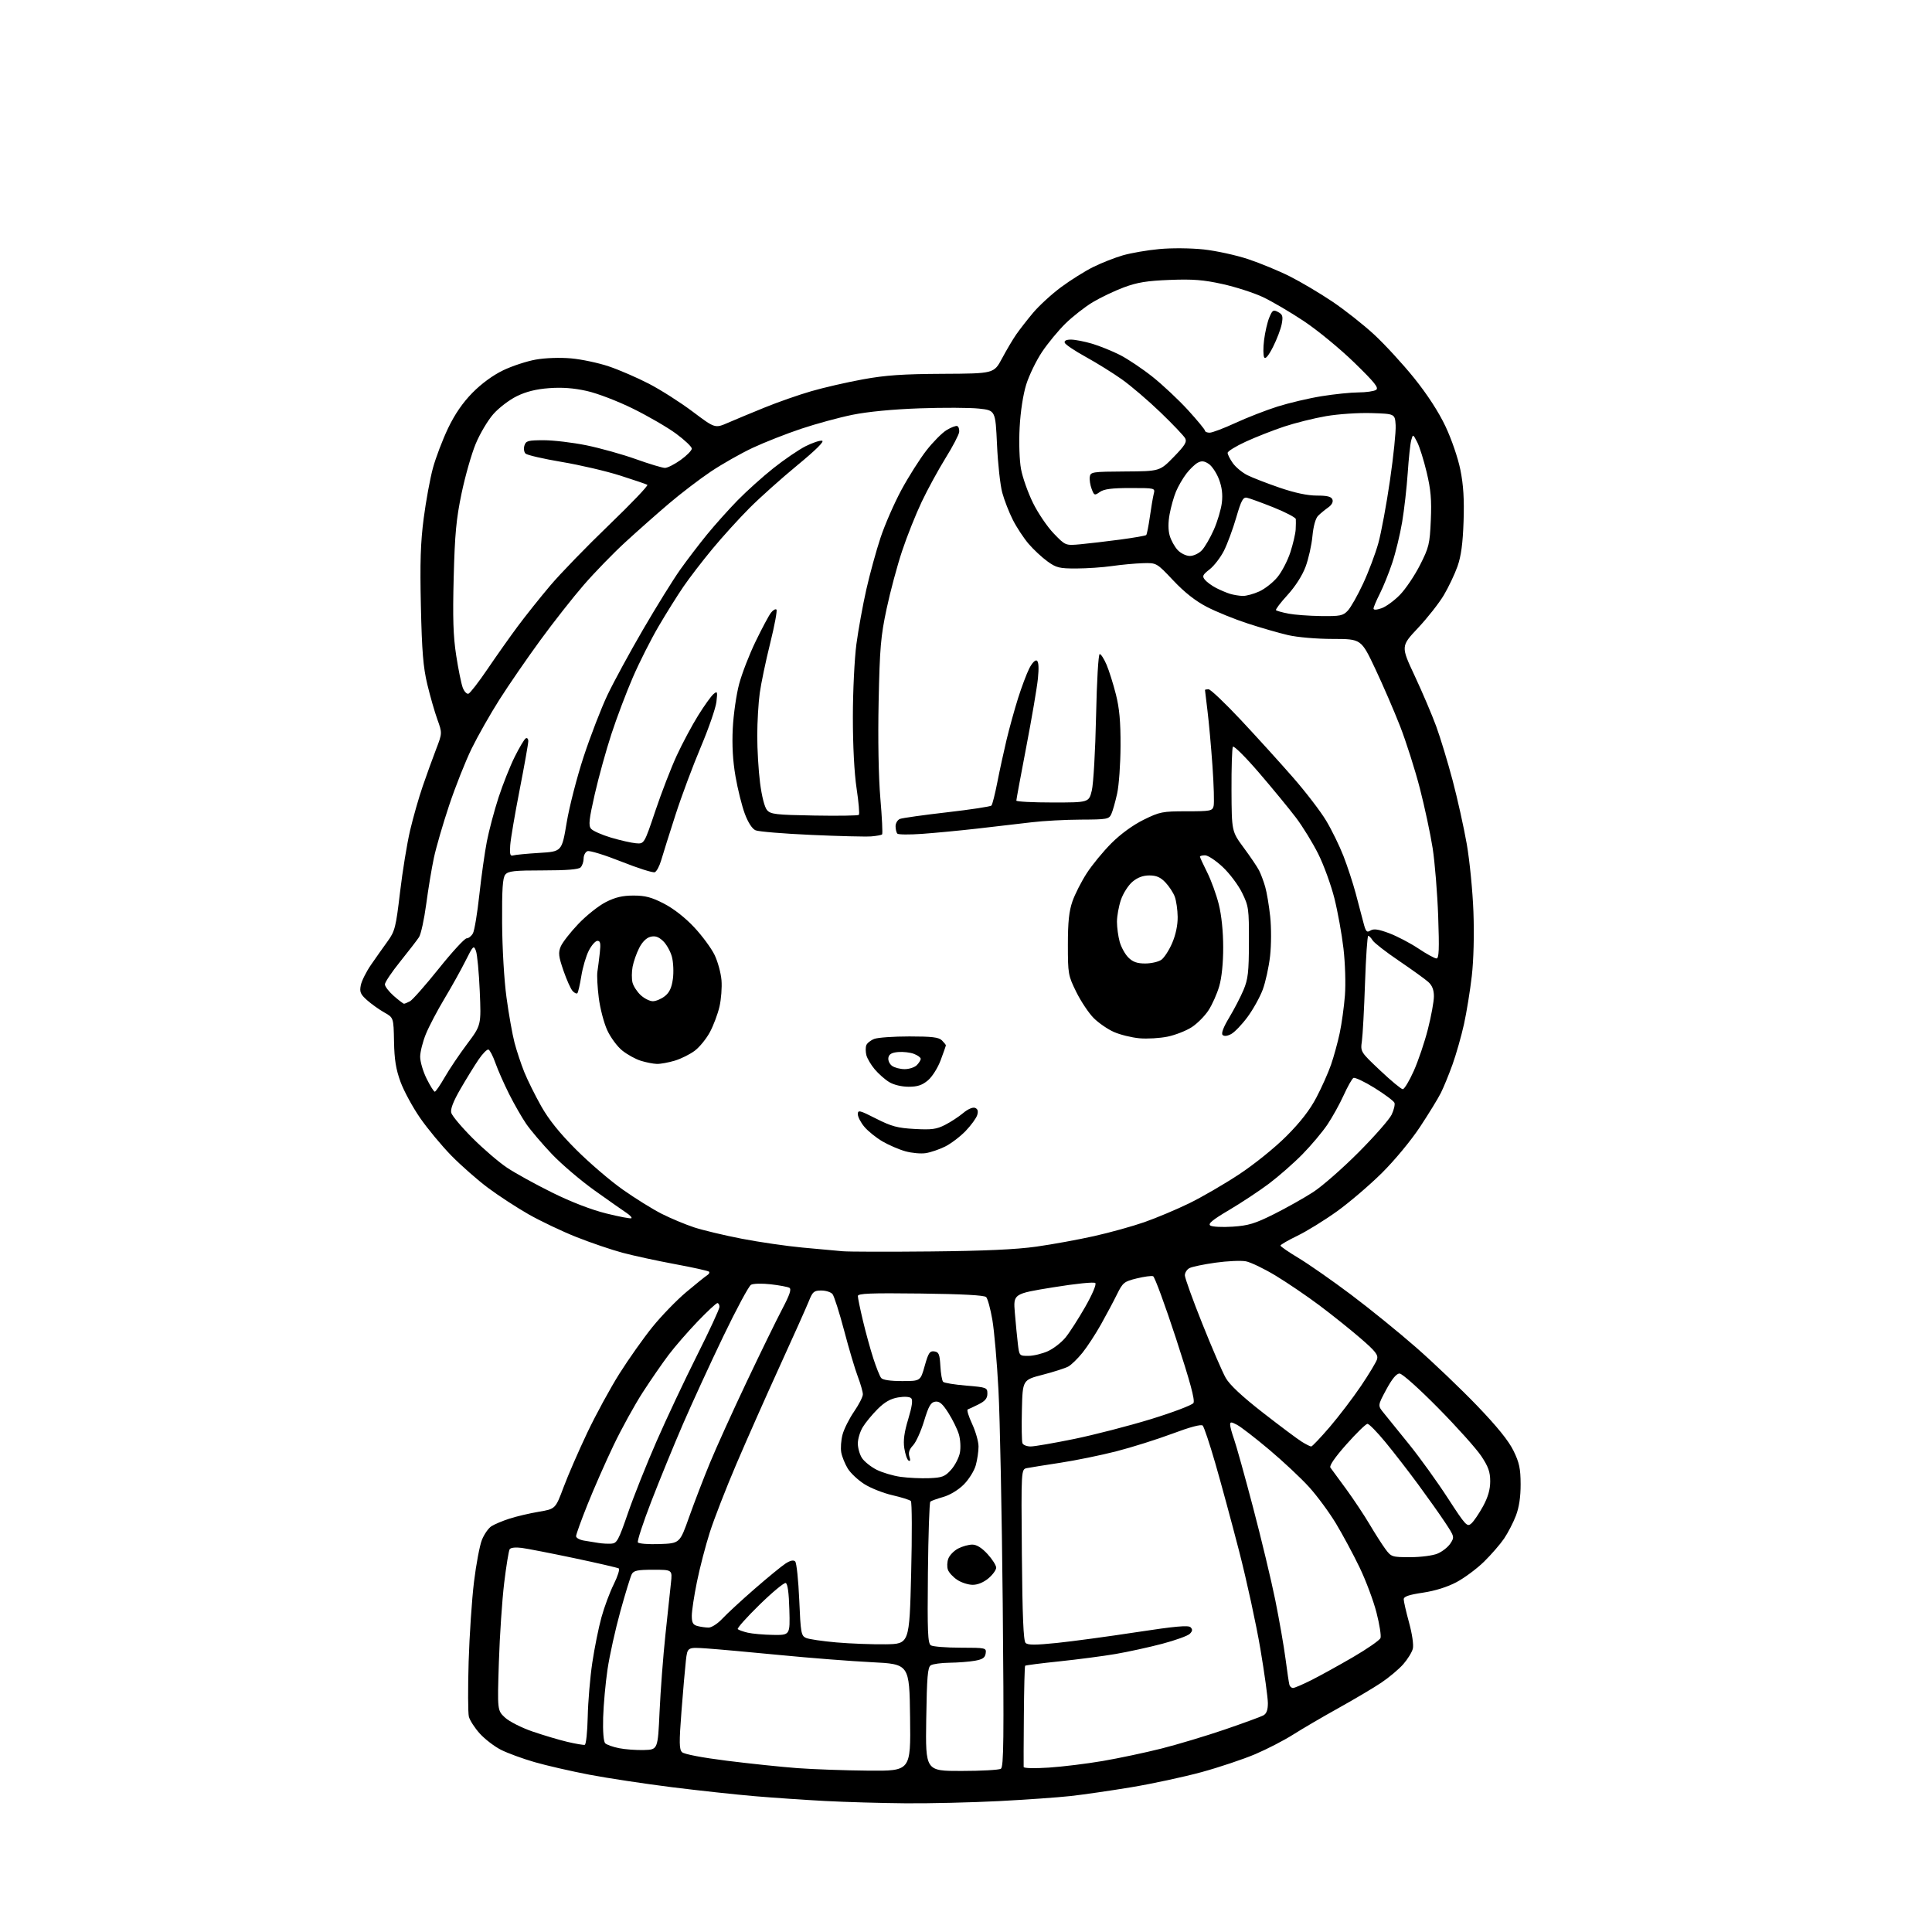 <?xml version="1.0" encoding="UTF-8" standalone="no"?>
<svg 
  version="1.1" 
  xmlns="http://www.w3.org/2000/svg" 
  xmlns:xlink="http://www.w3.org/1999/xlink" 
  xmlns:svg="http://www.w3.org/2000/svg"
  xmlns:rdf="http://www.w3.org/1999/02/22-rdf-syntax-ns#"
  xmlns:cc="http://creativecommons.org/ns#"
  xmlns:dc="http://purl.org/dc/elements/1.1/"
  viewBox="0 0 768 768"
  width="768"
  height="768"
>
<style>svg {background-color: white; }</style>"
<path stroke="none" fill="black" fill-rule="evenodd" d="M360.00,716.84C350.38,716.76 335.98,716.35 328.00,715.92C320.02,715.50 307.43,714.64 300.00,714.01C292.57,713.38 277.73,711.77 267.00,710.43C256.27,709.08 241.55,706.85 234.28,705.47C227.01,704.08 217.20,701.83 212.47,700.46C207.75,699.10 201.74,696.89 199.13,695.57C196.51,694.24 192.73,691.33 190.71,689.10C188.70,686.87 186.75,683.85 186.38,682.39C186.02,680.93 185.98,671.13 186.29,660.61C186.61,650.10 187.57,635.79 188.42,628.81C189.27,621.83 190.69,614.32 191.57,612.12C192.45,609.92 194.14,607.49 195.33,606.71C196.53,605.94 199.75,604.58 202.50,603.69C205.25,602.80 210.49,601.57 214.15,600.95C220.80,599.83 220.80,599.83 224.04,591.16C225.82,586.40 230.06,576.65 233.46,569.50C236.86,562.35 242.62,551.77 246.26,546.00C249.91,540.23 255.80,531.90 259.35,527.50C262.91,523.10 268.95,516.86 272.79,513.63C276.62,510.41 280.37,507.39 281.10,506.94C281.84,506.48 282.17,505.84 281.84,505.51C281.51,505.18 275.45,503.83 268.37,502.52C261.29,501.21 251.90,499.17 247.50,498.00C243.10,496.82 234.84,494.01 229.14,491.75C223.45,489.49 214.90,485.42 210.14,482.72C205.39,480.01 198.12,475.27 194.00,472.19C189.88,469.12 183.32,463.35 179.43,459.39C175.55,455.42 169.95,448.67 166.99,444.39C164.03,440.11 160.53,433.66 159.21,430.05C157.39,425.08 156.76,421.21 156.63,414.02C156.45,404.54 156.45,404.54 152.76,402.47C150.74,401.33 147.66,399.14 145.93,397.60C143.26,395.22 142.89,394.32 143.42,391.65C143.77,389.92 145.60,386.25 147.50,383.50C149.40,380.75 152.36,376.55 154.09,374.17C156.99,370.16 157.36,368.68 159.02,354.67C160.00,346.33 161.81,335.25 163.03,330.06C164.26,324.86 166.50,316.99 168.03,312.56C169.55,308.13 171.93,301.56 173.31,297.96C175.82,291.43 175.82,291.43 173.85,285.96C172.77,282.96 170.97,276.68 169.85,272.00C168.23,265.24 167.71,258.89 167.31,241.00C166.92,223.61 167.17,215.66 168.43,206.00C169.33,199.12 170.98,190.12 172.11,186.00C173.24,181.88 175.94,174.78 178.11,170.24C180.80,164.63 183.90,160.12 187.78,156.16C191.36,152.52 195.93,149.17 200.00,147.21C203.57,145.49 209.43,143.57 213.00,142.94C216.80,142.27 222.61,142.07 227.00,142.46C231.12,142.82 237.86,144.25 241.97,145.63C246.08,147.01 253.28,150.12 257.97,152.55C262.66,154.98 270.49,159.97 275.36,163.64C284.22,170.30 284.22,170.30 289.36,168.07C292.19,166.84 298.77,164.10 304.00,161.98C309.23,159.85 317.55,156.94 322.50,155.51C327.45,154.07 336.68,151.95 343.00,150.80C352.05,149.15 358.82,148.68 374.80,148.60C395.10,148.50 395.10,148.50 398.32,142.48C400.09,139.17 402.62,134.89 403.94,132.98C405.27,131.07 408.29,127.18 410.66,124.35C413.04,121.52 418.05,116.92 421.81,114.14C425.57,111.35 431.31,107.75 434.57,106.14C437.83,104.52 443.12,102.44 446.32,101.51C449.52,100.58 456.05,99.45 460.82,99.01C465.82,98.54 473.31,98.61 478.50,99.16C483.45,99.70 491.42,101.44 496.20,103.03C500.99,104.63 508.44,107.71 512.76,109.88C517.07,112.05 524.63,116.53 529.55,119.83C534.47,123.13 541.98,129.05 546.24,132.99C550.49,136.92 557.66,144.72 562.17,150.32C567.41,156.84 571.88,163.73 574.61,169.50C577.03,174.63 579.58,182.07 580.53,186.80C581.74,192.82 582.09,198.47 581.79,207.30C581.49,216.06 580.81,221.09 579.38,225.13C578.29,228.22 575.84,233.37 573.95,236.57C572.05,239.76 567.43,245.64 563.68,249.63C556.85,256.89 556.85,256.89 562.38,268.69C565.42,275.19 569.25,284.18 570.90,288.68C572.55,293.19 575.49,302.86 577.43,310.18C579.37,317.51 581.90,328.90 583.06,335.50C584.21,342.10 585.41,354.25 585.71,362.50C586.05,371.56 585.79,381.66 585.06,388.00C584.40,393.77 583.00,402.38 581.96,407.11C580.91,411.85 578.86,419.05 577.41,423.11C575.95,427.18 573.85,432.30 572.74,434.50C571.64,436.70 567.91,442.77 564.46,448.00C560.88,453.41 554.35,461.30 549.28,466.32C544.38,471.17 536.36,478.02 531.44,481.55C526.52,485.08 519.46,489.44 515.75,491.23C512.04,493.03 509.00,494.79 509.00,495.14C509.00,495.48 512.26,497.73 516.25,500.12C520.24,502.52 529.58,509.04 537.00,514.61C544.42,520.18 556.12,529.67 563.00,535.70C569.88,541.73 580.74,552.11 587.15,558.77C595.08,567.02 599.70,572.73 601.62,576.66C603.95,581.42 604.45,583.77 604.47,589.97C604.49,595.01 603.87,599.15 602.60,602.50C601.55,605.25 599.43,609.35 597.89,611.62C596.34,613.89 592.76,618.02 589.92,620.80C587.08,623.58 582.17,627.23 579.02,628.91C575.35,630.86 570.51,632.38 565.64,633.11C560.00,633.95 558.00,634.64 558.00,635.75C558.00,636.58 558.96,640.76 560.13,645.04C561.37,649.57 561.99,653.89 561.62,655.39C561.26,656.81 559.55,659.58 557.81,661.56C556.07,663.54 552.14,666.84 549.07,668.90C546.01,670.95 538.33,675.51 532.00,679.02C525.67,682.54 517.58,687.28 514.00,689.55C510.43,691.82 503.66,695.31 498.97,697.31C494.27,699.30 484.70,702.51 477.70,704.43C470.70,706.34 458.12,709.05 449.74,710.45C441.36,711.84 430.45,713.42 425.50,713.96C420.55,714.51 407.73,715.41 397.00,715.97C386.27,716.52 369.62,716.92 360.00,716.84zM345.27,703.86C362.04,704.00 362.04,704.00 361.77,682.75C361.50,661.50 361.50,661.50 346.50,660.75C338.25,660.34 321.82,659.06 310.00,657.90C298.18,656.75 285.07,655.57 280.88,655.28C273.26,654.76 273.26,654.76 272.65,660.13C272.31,663.08 271.52,672.18 270.89,680.34C269.94,692.72 269.98,695.40 271.12,696.52C271.95,697.33 279.10,698.69 289.00,699.93C298.07,701.07 310.68,702.39 317.00,702.86C323.32,703.33 336.05,703.78 345.27,703.86zM382.19,703.98C390.06,703.98 397.11,703.58 397.86,703.11C398.99,702.39 399.11,691.46 398.60,637.37C398.25,601.69 397.49,563.50 396.90,552.50C396.32,541.50 395.22,528.95 394.47,524.61C393.72,520.26 392.61,516.21 392.01,515.61C391.28,514.87 382.47,514.40 365.95,514.20C346.00,513.96 341.00,514.16 341.01,515.20C341.01,515.92 341.92,520.33 343.03,525.00C344.14,529.67 346.00,536.42 347.16,540.00C348.32,543.58 349.71,547.06 350.26,547.75C350.89,548.55 353.90,549.00 358.57,549.00C365.90,549.00 365.90,549.00 367.59,542.95C369.04,537.79 369.60,536.94 371.40,537.20C373.20,537.46 373.54,538.29 373.81,543.00C373.98,546.02 374.47,548.86 374.91,549.30C375.35,549.75 379.49,550.42 384.10,550.80C392.21,551.48 392.50,551.59 392.50,554.00C392.50,555.86 391.60,556.95 389.00,558.25C387.07,559.21 385.14,560.12 384.69,560.27C384.24,560.42 385.03,563.01 386.43,566.02C387.83,569.03 388.98,573.08 388.98,575.00C388.99,576.92 388.49,580.29 387.88,582.48C387.28,584.67 385.13,588.10 383.12,590.12C380.96,592.28 377.61,594.31 374.98,595.06C372.51,595.76 370.19,596.60 369.82,596.92C369.45,597.24 369.02,610.02 368.86,625.31C368.62,648.82 368.81,653.27 370.04,654.05C370.84,654.55 376.14,654.98 381.82,654.98C391.93,655.00 392.13,655.05 391.82,657.24C391.57,658.98 390.61,659.63 387.50,660.18C385.30,660.57 380.80,660.92 377.50,660.96C374.20,661.00 370.82,661.46 370.00,661.98C368.76,662.76 368.45,666.53 368.19,683.46C367.89,704.00 367.89,704.00 382.19,703.98zM416.89,702.65C422.32,702.30 431.99,701.11 438.36,700.02C444.73,698.93 455.25,696.70 461.72,695.07C468.20,693.43 479.53,690.02 486.91,687.50C494.28,684.97 501.14,682.46 502.16,681.92C503.46,681.22 504.00,679.80 504.00,677.03C504.00,674.89 502.66,665.18 501.02,655.47C499.38,645.75 495.58,628.28 492.58,616.65C489.57,605.02 485.29,589.23 483.07,581.57C480.85,573.90 478.61,567.21 478.09,566.69C477.49,566.09 473.05,567.27 466.07,569.89C459.98,572.17 449.93,575.33 443.75,576.92C437.56,578.50 427.55,580.55 421.50,581.47C415.45,582.39 409.47,583.35 408.21,583.60C405.92,584.06 405.92,584.06 406.21,617.98C406.42,642.33 406.83,652.23 407.68,653.08C408.58,653.98 411.51,653.98 420.18,653.09C426.40,652.45 440.64,650.52 451.81,648.81C467.13,646.47 472.39,645.99 473.26,646.86C474.13,647.73 474.06,648.37 472.96,649.47C472.16,650.27 467.23,652.05 462.00,653.43C456.77,654.81 448.45,656.63 443.50,657.48C438.55,658.33 428.51,659.64 421.18,660.41C413.86,661.17 407.70,661.96 407.51,662.16C407.31,662.36 407.08,671.29 407.00,682.01C406.91,692.73 406.88,701.91 406.92,702.40C406.97,702.92 411.23,703.02 416.89,702.65zM256.00,695.66C261.50,695.50 261.50,695.50 262.19,680.38C262.57,672.07 263.61,658.34 264.51,649.88C265.41,641.42 266.40,632.14 266.71,629.25C267.28,624.00 267.28,624.00 259.68,624.00C253.45,624.00 251.90,624.32 251.14,625.75C250.63,626.71 248.59,633.35 246.61,640.50C244.63,647.65 242.33,658.01 241.51,663.53C240.69,669.04 239.91,677.68 239.76,682.73C239.60,688.27 239.92,692.32 240.57,692.97C241.16,693.56 243.64,694.44 246.07,694.93C248.51,695.42 252.97,695.75 256.00,695.66zM232.45,693.60C232.97,693.47 233.50,688.45 233.63,682.43C233.76,676.42 234.58,666.74 235.45,660.93C236.32,655.11 237.95,647.01 239.08,642.93C240.20,638.84 242.41,632.92 243.98,629.76C245.55,626.60 246.44,623.77 245.96,623.47C245.47,623.18 237.52,621.34 228.29,619.39C219.06,617.45 209.65,615.61 207.38,615.31C204.91,614.99 202.99,615.21 202.59,615.86C202.22,616.46 201.24,622.47 200.42,629.23C199.60,635.98 198.65,650.14 198.31,660.71C197.70,679.92 197.70,679.92 200.72,682.74C202.40,684.30 207.26,686.78 211.62,688.28C215.96,689.77 222.20,691.63 225.50,692.41C228.80,693.19 231.93,693.72 232.45,693.60zM514.00,671.00C514.58,671.00 517.86,669.60 521.28,667.88C524.70,666.16 532.15,662.05 537.84,658.74C543.52,655.43 548.44,652.01 548.77,651.15C549.10,650.29 548.39,645.74 547.18,641.04C545.98,636.34 542.95,628.25 540.44,623.05C537.94,617.85 533.70,609.98 531.03,605.55C528.35,601.12 523.55,594.62 520.36,591.10C517.18,587.59 510.05,580.91 504.53,576.27C499.02,571.63 493.26,567.19 491.75,566.39C489.41,565.17 489.00,565.16 489.00,566.35C489.00,567.12 489.70,569.72 490.56,572.12C491.42,574.53 494.79,586.62 498.05,599.00C501.31,611.38 505.31,628.02 506.93,636.00C508.54,643.98 510.39,654.55 511.03,659.50C511.67,664.45 512.36,669.06 512.56,669.75C512.77,670.44 513.41,671.00 514.00,671.00zM352.00,653.63C361.50,653.50 361.50,653.50 362.20,625.50C362.58,610.10 362.53,597.13 362.08,596.68C361.63,596.23 358.32,595.19 354.74,594.37C351.15,593.55 346.14,591.57 343.60,589.96C341.07,588.36 338.10,585.57 337.00,583.77C335.90,581.97 334.74,579.11 334.42,577.41C334.10,575.71 334.33,572.49 334.93,570.25C335.53,568.01 337.60,563.90 339.51,561.12C341.43,558.33 343.00,555.25 343.00,554.27C343.00,553.30 342.10,550.13 341.00,547.23C339.89,544.33 337.44,536.08 335.55,528.89C333.65,521.70 331.57,515.19 330.93,514.41C330.28,513.64 328.28,513.00 326.49,513.00C323.57,513.00 323.03,513.46 321.52,517.25C320.58,519.59 315.40,531.17 310.00,543.00C304.60,554.83 296.82,572.38 292.71,582.00C288.60,591.62 283.85,603.83 282.16,609.12C280.47,614.41 278.17,623.26 277.05,628.78C275.92,634.30 275.00,640.38 275.00,642.29C275.00,645.05 275.46,645.89 277.25,646.37C278.49,646.70 280.48,646.98 281.67,646.99C282.88,646.99 285.31,645.42 287.17,643.42C289.00,641.46 294.77,636.13 300.00,631.58C305.23,627.03 310.76,622.50 312.30,621.51C314.16,620.31 315.44,620.04 316.10,620.70C316.65,621.25 317.37,628.11 317.71,635.94C318.27,649.13 318.47,650.25 320.41,651.11C321.56,651.61 327.00,652.41 332.50,652.89C338.00,653.37 346.77,653.70 352.00,653.63zM307.28,649.90C314.07,650.00 314.07,650.00 313.78,639.83C313.60,633.18 313.10,629.53 312.33,629.27C311.69,629.06 306.99,632.96 301.90,637.93C296.81,642.91 292.93,647.26 293.27,647.61C293.62,647.95 295.38,648.58 297.20,649.01C299.01,649.44 303.55,649.84 307.28,649.90zM386.67,629.99C384.93,629.99 382.17,629.11 380.54,628.03C378.91,626.96 377.23,625.16 376.82,624.03C376.40,622.90 376.47,620.88 376.99,619.54C377.50,618.19 379.26,616.40 380.91,615.55C382.55,614.70 385.07,614.00 386.50,614.00C388.23,614.00 390.26,615.26 392.55,617.75C394.44,619.81 395.99,622.25 396.00,623.16C396.00,624.07 394.62,625.99 392.92,627.41C391.02,629.01 388.64,630.00 386.67,629.99zM560.58,619.00C564.77,619.00 569.55,618.38 571.45,617.58C573.32,616.80 575.61,615.00 576.55,613.56C578.22,611.01 578.18,610.84 574.47,605.23C572.39,602.08 567.53,595.23 563.68,590.00C559.83,584.77 553.99,577.24 550.70,573.25C547.42,569.26 544.22,566.00 543.60,566.00C542.97,566.00 539.21,569.67 535.23,574.15C530.63,579.33 528.32,582.70 528.86,583.40C529.33,584.00 532.17,587.88 535.17,592.00C538.17,596.12 542.35,602.42 544.47,606.00C546.58,609.58 549.39,613.96 550.70,615.75C553.04,618.91 553.30,619.00 560.58,619.00zM242.98,613.63C245.23,613.51 245.86,612.37 249.61,601.50C251.88,594.90 256.98,582.10 260.94,573.06C264.89,564.01 272.15,548.60 277.06,538.82C281.98,529.03 286.00,520.34 286.00,519.51C286.00,518.68 285.63,518.00 285.17,518.00C284.71,518.00 281.20,521.26 277.37,525.25C273.54,529.24 268.35,535.20 265.85,538.50C263.35,541.80 258.69,548.55 255.49,553.50C252.29,558.45 247.08,567.90 243.92,574.50C240.76,581.10 236.11,591.66 233.59,597.96C231.06,604.26 229.00,609.97 229.00,610.66C229.00,611.35 230.46,612.15 232.25,612.43C234.04,612.72 236.62,613.14 238.00,613.36C239.38,613.59 241.62,613.71 242.98,613.63zM262.20,613.79C270.23,613.50 270.23,613.50 273.95,603.00C276.00,597.23 279.72,587.55 282.22,581.50C284.71,575.45 291.27,560.99 296.78,549.37C302.29,537.75 308.65,524.72 310.92,520.42C313.96,514.64 314.70,512.42 313.77,511.91C313.07,511.53 309.72,510.91 306.32,510.52C302.92,510.14 299.42,510.22 298.54,510.72C297.66,511.21 292.70,520.44 287.52,531.22C282.34,542.00 275.14,557.66 271.52,566.02C267.90,574.38 262.25,588.18 258.96,596.69C255.67,605.19 253.24,612.59 253.57,613.12C253.90,613.65 257.78,613.95 262.20,613.79zM584.91,605.58C585.90,604.69 587.98,601.61 589.55,598.74C591.52,595.11 592.38,592.09 592.38,588.84C592.38,585.14 591.64,583.03 588.84,578.83C586.89,575.90 579.20,567.31 571.74,559.75C564.06,551.96 557.39,546.00 556.34,546.00C555.11,546.00 553.37,548.10 551.07,552.36C547.64,558.73 547.64,558.73 550.07,561.70C551.41,563.34 555.97,568.97 560.20,574.22C564.44,579.47 571.33,589.04 575.51,595.49C582.69,606.54 583.22,607.11 584.91,605.58zM369.40,587.60C374.59,587.38 375.63,586.98 378.10,584.22C379.63,582.50 381.20,579.45 381.58,577.45C381.95,575.45 381.77,572.16 381.16,570.15C380.56,568.14 378.69,564.33 377.01,561.68C374.66,557.98 373.45,556.94 371.77,557.18C369.99,557.44 369.15,558.90 367.33,564.89C366.10,568.95 364.13,573.30 362.95,574.55C361.43,576.17 361.02,577.47 361.51,579.04C361.97,580.48 361.85,581.02 361.16,580.60C360.59,580.25 359.83,578.02 359.47,575.66C359.01,572.60 359.46,569.30 361.04,564.11C362.54,559.14 362.92,556.52 362.22,555.82C361.60,555.20 359.51,555.08 356.99,555.50C353.99,556.01 351.66,557.34 348.86,560.14C346.69,562.31 344.04,565.52 342.97,567.29C341.89,569.05 341.01,571.98 341.00,573.79C341.00,575.59 341.74,578.21 342.65,579.59C343.56,580.98 346.15,583.06 348.40,584.21C350.66,585.36 354.98,586.65 358.00,587.07C361.02,587.49 366.15,587.73 369.40,587.60zM409.72,574.99C411.25,574.99 419.02,573.64 427.00,572.01C434.98,570.37 448.69,566.83 457.47,564.14C466.26,561.44 473.88,558.55 474.41,557.72C475.10,556.62 473.13,549.35 467.45,531.97C463.09,518.65 459.01,507.56 458.38,507.32C457.75,507.07 454.82,507.47 451.87,508.19C446.86,509.41 446.34,509.83 444.03,514.50C442.68,517.25 439.80,522.65 437.64,526.50C435.48,530.35 432.17,535.41 430.29,537.75C428.40,540.09 425.88,542.54 424.68,543.21C423.48,543.87 418.90,545.34 414.50,546.48C406.50,548.55 406.50,548.55 406.22,560.46C406.06,567.02 406.16,572.97 406.44,573.69C406.71,574.41 408.19,575.00 409.72,574.99zM521.22,575.00C521.62,575.00 524.93,571.51 528.59,567.25C532.24,562.99 537.81,555.67 540.97,551.00C544.13,546.33 547.01,541.54 547.39,540.37C547.94,538.60 546.80,537.14 540.78,531.95C536.78,528.49 529.45,522.63 524.50,518.92C519.55,515.21 511.73,509.90 507.12,507.11C502.51,504.32 497.17,501.75 495.25,501.39C493.33,501.03 487.90,501.27 483.19,501.93C478.48,502.59 473.81,503.56 472.82,504.10C471.82,504.63 471.00,505.92 471.00,506.96C471.00,508.01 474.13,516.69 477.96,526.25C481.78,535.82 485.96,545.49 487.25,547.75C488.80,550.49 493.75,555.11 502.04,561.57C508.89,566.91 515.85,572.11 517.50,573.13C519.15,574.16 520.82,574.99 521.22,575.00zM408.84,538.98C410.85,538.97 414.33,538.12 416.57,537.11C418.81,536.09 421.96,533.64 423.57,531.67C425.18,529.70 428.70,524.21 431.40,519.49C434.24,514.49 435.92,510.53 435.40,510.02C434.89,509.53 427.63,510.27 418.65,511.73C402.79,514.30 402.79,514.30 403.42,521.90C403.77,526.08 404.31,531.64 404.62,534.25C405.18,538.95 405.22,539.00 408.84,538.98zM370.00,497.47C391.31,497.26 403.97,496.69 412.00,495.55C418.32,494.66 428.64,492.78 434.92,491.37C441.20,489.97 450.20,487.47 454.92,485.82C459.64,484.17 467.63,480.81 472.67,478.36C477.72,475.90 486.67,470.71 492.57,466.81C498.67,462.79 506.80,456.22 511.40,451.61C516.92,446.09 520.72,441.19 523.30,436.25C525.40,432.27 528.00,426.42 529.10,423.25C530.20,420.09 531.75,414.44 532.55,410.69C533.35,406.95 534.28,400.18 534.63,395.66C534.98,391.07 534.73,382.84 534.05,377.04C533.39,371.32 531.76,362.34 530.44,357.07C529.11,351.81 526.24,343.90 524.05,339.50C521.85,335.10 517.85,328.57 515.14,325.00C512.43,321.43 505.83,313.40 500.47,307.16C495.11,300.93 490.44,296.29 490.09,296.85C489.75,297.41 489.50,305.21 489.54,314.18C489.62,330.50 489.62,330.50 494.41,337.00C497.05,340.57 499.79,344.62 500.49,346.00C501.20,347.38 502.30,350.30 502.93,352.50C503.57,354.70 504.46,360.02 504.92,364.32C505.39,368.68 505.37,375.64 504.88,380.04C504.39,384.38 503.07,390.40 501.95,393.41C500.82,396.42 498.09,401.33 495.88,404.31C493.67,407.30 490.76,410.33 489.41,411.05C487.85,411.88 486.61,412.01 486.00,411.40C485.39,410.79 486.34,408.29 488.62,404.51C490.59,401.24 493.15,396.30 494.31,393.54C496.12,389.24 496.44,386.45 496.47,374.50C496.50,361.20 496.36,360.22 493.74,354.88C492.22,351.78 488.75,347.17 486.03,344.63C483.31,342.08 480.17,340.00 479.04,340.00C477.92,340.00 477.00,340.24 477.00,340.53C477.00,340.82 478.29,343.63 479.87,346.78C481.45,349.93 483.53,355.65 484.49,359.50C485.57,363.83 486.24,370.35 486.24,376.56C486.25,382.82 485.65,388.68 484.66,392.06C483.79,395.05 481.88,399.35 480.40,401.61C478.93,403.88 475.93,406.90 473.73,408.32C471.53,409.75 467.22,411.44 464.14,412.08C461.06,412.71 456.01,413.01 452.91,412.73C449.81,412.44 445.26,411.32 442.80,410.23C440.34,409.15 436.71,406.65 434.75,404.69C432.79,402.72 429.68,398.06 427.84,394.33C424.61,387.78 424.50,387.13 424.50,375.52C424.50,366.50 424.95,362.21 426.31,358.31C427.30,355.46 429.86,350.43 432.00,347.12C434.13,343.82 438.55,338.45 441.81,335.19C445.50,331.50 450.36,327.97 454.61,325.87C461.03,322.71 462.09,322.50 471.68,322.50C481.21,322.50 481.94,322.36 482.43,320.42C482.72,319.27 482.51,312.07 481.97,304.42C481.43,296.76 480.54,286.91 479.99,282.53C479.45,278.14 479.00,274.43 479.00,274.28C479.00,274.12 479.64,274.00 480.42,274.00C481.20,274.00 487.00,279.51 493.31,286.25C499.62,292.99 508.91,303.23 513.95,309.00C519.00,314.77 524.95,322.52 527.16,326.22C529.38,329.91 532.48,336.26 534.06,340.32C535.64,344.39 537.82,351.04 538.91,355.11C540.00,359.17 541.38,364.41 541.98,366.74C542.92,370.38 543.31,370.82 544.78,369.90C546.08,369.10 547.91,369.37 552.24,370.98C555.39,372.17 560.62,374.90 563.86,377.07C567.10,379.23 570.32,381.00 571.02,381.00C572.02,381.00 572.17,377.44 571.70,364.25C571.37,355.04 570.38,342.84 569.50,337.15C568.61,331.46 566.32,320.75 564.41,313.36C562.50,305.97 558.97,294.88 556.57,288.71C554.16,282.54 549.69,272.21 546.64,265.75C541.08,254.00 541.08,254.00 529.79,253.99C523.31,253.98 515.73,253.33 512.00,252.46C508.43,251.63 501.23,249.56 496.00,247.85C490.77,246.15 483.47,243.18 479.76,241.26C475.21,238.90 470.86,235.48 466.38,230.73C459.75,223.70 459.75,223.70 454.18,223.88C451.12,223.98 445.66,224.49 442.05,225.01C438.45,225.53 432.08,225.97 427.90,225.98C421.10,226.00 419.88,225.70 416.34,223.13C414.16,221.55 410.80,218.42 408.87,216.16C406.94,213.90 404.12,209.62 402.62,206.65C401.11,203.67 399.22,198.82 398.42,195.87C397.61,192.92 396.67,184.34 396.33,176.81C395.70,163.13 395.70,163.13 389.14,162.42C385.54,162.04 374.92,161.99 365.54,162.32C354.85,162.70 344.91,163.66 338.85,164.89C333.54,165.97 324.36,168.47 318.45,170.45C312.53,172.43 303.88,175.84 299.21,178.02C294.54,180.21 287.07,184.45 282.61,187.43C278.15,190.42 270.63,196.16 265.91,200.18C261.18,204.21 253.39,211.10 248.60,215.50C243.80,219.90 236.37,227.55 232.08,232.50C227.78,237.45 219.97,247.39 214.71,254.60C209.45,261.80 202.19,272.35 198.57,278.05C194.95,283.74 189.97,292.51 187.50,297.54C185.04,302.58 181.01,312.73 178.55,320.10C176.09,327.47 173.35,336.88 172.48,341.00C171.60,345.12 170.22,353.43 169.42,359.46C168.61,365.49 167.33,371.37 166.56,372.54C165.80,373.71 162.43,378.07 159.09,382.23C155.74,386.39 153.00,390.47 153.00,391.30C153.00,392.12 154.59,394.19 156.53,395.90C158.48,397.60 160.31,399.00 160.60,399.00C160.89,399.00 161.97,398.55 162.99,398.01C164.00,397.46 169.16,391.61 174.45,385.01C179.74,378.40 184.71,373.00 185.50,373.00C186.29,373.00 187.42,372.09 188.02,370.97C188.61,369.86 189.75,362.99 190.54,355.72C191.33,348.45 192.68,338.90 193.53,334.50C194.39,330.10 196.48,322.23 198.18,317.00C199.89,311.77 202.78,304.50 204.62,300.82C206.45,297.15 208.41,293.86 208.98,293.52C209.54,293.17 210.00,293.67 210.00,294.63C210.00,295.59 208.46,304.28 206.57,313.94C204.68,323.60 202.99,333.52 202.82,336.00C202.56,339.63 202.79,340.41 204.00,340.04C204.82,339.79 209.51,339.34 214.42,339.04C223.34,338.50 223.34,338.50 225.26,327.00C226.31,320.68 229.36,308.85 232.03,300.73C234.71,292.60 238.94,281.64 241.43,276.37C243.93,271.11 250.34,259.31 255.68,250.15C261.02,240.99 267.62,230.35 270.35,226.50C273.08,222.65 277.89,216.35 281.03,212.50C284.18,208.65 289.66,202.52 293.21,198.89C296.77,195.25 303.18,189.49 307.46,186.09C311.74,182.69 317.48,178.78 320.20,177.40C322.93,176.02 325.89,175.03 326.79,175.20C327.83,175.40 324.33,178.87 316.96,184.94C310.66,190.13 302.10,197.78 297.95,201.94C293.80,206.10 287.15,213.42 283.19,218.21C279.22,223.00 274.03,229.75 271.67,233.21C269.30,236.67 264.85,243.78 261.79,249.00C258.73,254.22 254.12,263.35 251.56,269.27C248.99,275.20 245.16,285.32 243.05,291.77C240.94,298.22 237.96,308.99 236.43,315.69C234.14,325.76 233.88,328.15 234.94,329.43C235.65,330.29 239.22,331.87 242.87,332.96C246.51,334.04 250.98,335.06 252.79,335.21C256.09,335.50 256.09,335.50 260.51,322.34C262.94,315.10 266.77,305.21 269.01,300.35C271.26,295.49 275.09,288.31 277.54,284.39C279.98,280.47 282.73,276.64 283.65,275.88C285.17,274.62 285.27,274.89 284.79,279.00C284.50,281.48 281.70,289.57 278.56,297.00C275.42,304.43 270.88,316.57 268.49,324.00C266.09,331.43 263.56,339.46 262.87,341.85C262.18,344.25 261.02,346.44 260.28,346.72C259.54,347.01 253.56,345.11 247.00,342.50C240.44,339.89 234.38,338.02 233.53,338.35C232.69,338.67 232.00,339.99 232.00,341.27C232.00,342.55 231.46,344.14 230.80,344.80C229.98,345.62 225.23,346.00 215.92,346.00C204.41,346.00 202.03,346.26 200.87,347.66C199.81,348.93 199.52,353.35 199.60,366.91C199.66,376.97 200.40,389.63 201.34,396.50C202.23,403.10 203.67,411.17 204.52,414.44C205.37,417.70 207.13,422.98 208.41,426.17C209.70,429.35 212.72,435.45 215.13,439.72C218.14,445.06 222.46,450.45 229.01,456.99C234.24,462.22 242.56,469.36 247.51,472.85C252.45,476.34 259.44,480.69 263.04,482.51C266.64,484.33 272.44,486.75 275.93,487.90C279.42,489.04 287.95,491.08 294.89,492.42C301.82,493.76 312.68,495.34 319.00,495.93C325.32,496.53 332.52,497.19 335.00,497.39C337.48,497.60 353.23,497.64 370.00,497.47zM489.98,487.62C496.28,487.20 498.87,486.41 506.48,482.61C511.44,480.12 518.42,476.20 522.00,473.88C525.58,471.56 533.69,464.45 540.04,458.08C546.39,451.71 552.31,444.96 553.20,443.09C554.09,441.21 554.59,439.10 554.32,438.39C554.05,437.68 550.49,435.02 546.42,432.48C542.35,429.95 538.55,428.16 537.99,428.51C537.42,428.86 535.68,431.96 534.11,435.41C532.55,438.85 529.64,444.10 527.65,447.06C525.65,450.02 521.20,455.32 517.76,458.82C514.32,462.33 508.34,467.57 504.49,470.48C500.63,473.38 493.48,478.11 488.61,480.99C481.98,484.91 480.09,486.46 481.12,487.17C481.88,487.69 485.86,487.89 489.98,487.62zM251.00,484.26C251.28,483.99 250.39,483.04 249.04,482.14C247.68,481.24 242.02,477.26 236.46,473.30C230.90,469.34 223.19,462.78 219.34,458.72C215.49,454.66 210.92,449.29 209.19,446.78C207.47,444.27 204.40,438.92 202.37,434.88C200.35,430.85 197.90,425.30 196.93,422.55C195.97,419.81 194.72,417.41 194.17,417.22C193.62,417.04 191.85,418.83 190.24,421.20C188.63,423.56 185.41,428.80 183.07,432.83C180.22,437.74 179.00,440.87 179.37,442.33C179.68,443.52 183.47,448.04 187.80,452.37C192.13,456.71 198.33,462.02 201.58,464.19C204.84,466.36 212.90,470.81 219.50,474.07C227.03,477.80 235.04,480.89 241.00,482.37C246.23,483.67 250.72,484.52 251.00,484.26zM368.00,458.39C366.07,458.69 362.44,458.36 359.93,457.66C357.42,456.97 353.30,455.19 350.78,453.72C348.27,452.25 345.04,449.65 343.61,447.94C342.17,446.24 341.00,443.98 341.00,442.91C341.00,441.16 341.68,441.32 348.25,444.66C354.36,447.76 356.77,448.41 363.56,448.78C370.32,449.16 372.28,448.90 375.68,447.16C377.91,446.03 381.15,443.90 382.88,442.45C384.71,440.90 386.68,440.05 387.58,440.39C388.67,440.81 388.93,441.67 388.46,443.25C388.09,444.49 386.00,447.35 383.83,449.61C381.65,451.86 377.98,454.64 375.68,455.78C373.38,456.92 369.93,458.09 368.00,458.39zM172.84,433.97C173.20,433.95 174.98,431.37 176.79,428.22C178.59,425.07 182.59,419.13 185.68,415.01C191.29,407.52 191.29,407.52 190.71,394.01C190.39,386.58 189.71,379.38 189.20,378.01C188.32,375.64 188.10,375.85 185.02,382.01C183.24,385.58 179.48,392.31 176.68,396.98C173.88,401.64 170.57,407.94 169.32,410.98C168.07,414.01 167.04,418.10 167.02,420.05C167.01,422.01 168.17,425.95 169.59,428.80C171.01,431.66 172.48,433.99 172.84,433.97zM557.62,432.97C558.23,432.99 560.19,429.74 561.98,425.75C563.77,421.76 566.30,414.28 567.61,409.12C568.93,403.96 570.00,398.08 570.00,396.05C570.00,393.48 569.31,391.73 567.75,390.33C566.51,389.22 561.29,385.46 556.15,381.97C551.00,378.49 546.28,374.82 545.65,373.82C545.03,372.82 544.24,372.00 543.89,372.00C543.55,372.00 542.97,380.44 542.62,390.75C542.27,401.06 541.71,411.44 541.38,413.80C540.78,418.11 540.78,418.11 548.64,425.53C552.96,429.61 557.00,432.96 557.62,432.97zM361.17,432.00C358.39,431.99 355.27,431.24 353.46,430.14C351.78,429.12 349.20,426.83 347.71,425.06C346.22,423.29 344.73,420.76 344.39,419.43C344.06,418.09 344.05,416.32 344.37,415.49C344.69,414.65 346.11,413.53 347.54,412.98C348.96,412.44 355.24,412.00 361.49,412.00C370.49,412.00 373.18,412.33 374.43,413.57C375.29,414.44 376.00,415.32 376.00,415.53C376.00,415.75 375.07,418.40 373.94,421.42C372.78,424.52 370.57,428.02 368.87,429.46C366.57,431.39 364.72,432.00 361.17,432.00zM359.62,425.00C361.40,425.00 363.56,424.29 364.43,423.43C365.29,422.56 366.00,421.43 366.00,420.90C366.00,420.38 364.79,419.49 363.31,418.93C361.83,418.36 359.02,418.04 357.06,418.20C354.49,418.42 353.42,419.03 353.15,420.43C352.95,421.50 353.59,422.96 354.58,423.68C355.57,424.41 357.84,425.00 359.62,425.00zM261.09,422.92C259.67,422.88 256.80,422.32 254.73,421.67C252.65,421.03 249.34,419.20 247.36,417.61C245.38,416.03 242.69,412.38 241.38,409.51C240.06,406.64 238.55,400.85 238.02,396.65C237.49,392.44 237.24,387.76 237.48,386.25C237.71,384.74 238.14,381.36 238.43,378.75C238.85,375.01 238.65,374.00 237.50,374.00C236.70,374.00 235.15,375.75 234.06,377.88C232.97,380.01 231.63,384.57 231.08,388.01C230.52,391.45 229.82,394.52 229.51,394.82C229.20,395.13 228.35,394.73 227.62,393.94C226.88,393.15 225.25,389.50 223.98,385.83C222.04,380.18 221.87,378.73 222.89,376.27C223.55,374.68 226.69,370.64 229.88,367.29C233.07,363.94 237.99,360.03 240.81,358.60C244.60,356.67 247.46,356.00 251.83,356.00C256.50,356.00 259.01,356.66 263.94,359.21C267.77,361.18 272.38,364.79 275.93,368.59C279.11,371.98 282.75,376.92 284.04,379.57C285.32,382.22 286.56,386.74 286.80,389.62C287.04,392.50 286.68,397.25 286.00,400.18C285.32,403.10 283.61,407.64 282.22,410.25C280.82,412.87 278.13,416.19 276.24,417.63C274.34,419.08 270.75,420.87 268.24,421.63C265.73,422.38 262.52,422.97 261.09,422.92zM259.51,398.00C260.73,398.00 262.87,397.10 264.27,396.00C266.11,394.55 267.00,392.66 267.48,389.14C267.85,386.46 267.67,382.49 267.09,380.32C266.50,378.15 264.92,375.33 263.57,374.06C261.76,372.37 260.44,371.92 258.57,372.39C256.97,372.79 255.30,374.44 254.10,376.81C253.03,378.89 251.85,382.26 251.47,384.29C251.09,386.32 251.07,389.15 251.43,390.58C251.79,392.00 253.25,394.26 254.69,395.59C256.12,396.91 258.29,398.00 259.51,398.00zM455.23,383.00C457.61,383.00 460.49,382.34 461.64,381.54C462.78,380.74 464.73,377.74 465.96,374.87C467.37,371.59 468.18,367.75 468.14,364.50C468.11,361.66 467.58,358.03 466.98,356.42C466.37,354.81 464.69,352.26 463.25,350.75C461.30,348.71 459.66,348.00 456.89,348.00C454.36,348.00 452.19,348.81 450.17,350.51C448.52,351.90 446.46,355.13 445.59,357.69C444.72,360.26 444.00,364.19 444.01,366.43C444.01,368.67 444.50,372.24 445.09,374.38C445.68,376.51 447.23,379.32 448.54,380.63C450.30,382.39 452.02,383.00 455.23,383.00zM346.33,332.48C344.22,332.65 333.50,332.39 322.50,331.89C311.50,331.40 301.53,330.58 300.35,330.06C299.00,329.48 297.40,327.01 296.08,323.50C294.92,320.40 293.26,313.73 292.38,308.68C291.30,302.46 290.95,296.28 291.29,289.50C291.57,284.00 292.70,276.09 293.81,271.93C294.92,267.76 297.88,260.11 300.40,254.93C302.91,249.74 305.65,244.63 306.47,243.57C307.30,242.51 308.28,241.95 308.65,242.32C309.02,242.69 307.89,248.73 306.15,255.74C304.40,262.76 302.54,271.65 302.01,275.50C301.48,279.35 301.03,286.97 301.02,292.43C301.01,297.90 301.51,306.36 302.14,311.24C302.81,316.51 303.93,320.89 304.89,322.00C306.33,323.69 308.32,323.92 323.66,324.19C333.10,324.36 341.09,324.24 341.41,323.92C341.74,323.60 341.33,318.87 340.51,313.42C339.59,307.31 339.02,296.40 339.03,285.00C339.03,274.82 339.67,261.77 340.44,256.00C341.22,250.22 342.99,240.47 344.38,234.31C345.77,228.16 348.31,218.91 350.02,213.76C351.73,208.60 355.46,200.06 358.31,194.77C361.17,189.49 365.65,182.41 368.27,179.05C370.89,175.69 374.49,172.06 376.27,170.98C378.05,169.89 379.95,169.17 380.50,169.36C381.05,169.56 381.40,170.62 381.29,171.72C381.17,172.82 378.73,177.50 375.86,182.11C373.00,186.73 368.73,194.55 366.38,199.50C364.03,204.45 360.53,213.22 358.61,219.00C356.68,224.78 353.90,235.12 352.44,242.00C350.10,252.98 349.72,257.48 349.27,278.93C348.96,293.86 349.23,308.78 349.95,317.28C350.61,324.93 350.92,331.41 350.65,331.68C350.38,331.95 348.44,332.31 346.33,332.48zM366.47,331.48C361.51,331.83 357.12,331.79 356.72,331.39C356.33,330.99 356.00,329.66 356.00,328.44C356.00,327.22 356.79,325.91 357.75,325.53C358.71,325.16 367.14,323.97 376.48,322.90C385.81,321.83 393.75,320.62 394.12,320.22C394.48,319.83 395.53,315.68 396.45,311.00C397.36,306.32 399.02,298.72 400.12,294.10C401.22,289.48 403.28,282.06 404.68,277.60C406.08,273.15 408.10,267.80 409.15,265.71C410.26,263.53 411.54,262.21 412.16,262.60C412.88,263.04 413.02,265.49 412.58,269.78C412.22,273.36 410.14,285.56 407.96,296.89C405.79,308.23 404.01,317.84 404.01,318.25C404.00,318.66 410.49,319.00 418.42,319.00C432.84,319.00 432.84,319.00 434.01,314.25C434.65,311.64 435.42,298.36 435.70,284.75C436.00,270.65 436.62,260.00 437.15,260.00C437.66,260.00 438.88,261.91 439.88,264.25C440.87,266.59 442.54,271.88 443.58,276.00C444.99,281.54 445.47,286.90 445.43,296.50C445.41,303.65 444.80,312.18 444.08,315.45C443.36,318.72 442.33,322.38 441.78,323.58C440.84,325.64 440.11,325.77 429.64,325.81C423.51,325.83 414.68,326.31 410.00,326.88C405.32,327.44 395.65,328.57 388.50,329.38C381.35,330.19 371.44,331.13 366.47,331.48zM186.22,275.76C186.88,275.54 190.30,271.12 193.82,265.93C197.34,260.74 202.73,253.12 205.79,249.00C208.85,244.88 214.64,237.61 218.66,232.86C222.67,228.10 233.20,217.24 242.06,208.72C250.92,200.19 257.79,193.00 257.33,192.72C256.88,192.45 252.00,190.79 246.50,189.04C241.00,187.28 230.54,184.84 223.25,183.62C215.96,182.39 209.50,180.90 208.90,180.30C208.29,179.69 208.10,178.26 208.47,177.10C209.06,175.23 209.90,175.00 216.16,175.00C220.02,175.00 227.66,175.91 233.12,177.02C238.59,178.14 247.43,180.61 252.78,182.52C258.13,184.44 263.33,186.00 264.34,186.00C265.35,186.00 268.16,184.57 270.59,182.83C273.01,181.09 275.00,179.06 275.00,178.33C275.00,177.60 272.19,174.93 268.76,172.40C265.32,169.87 257.60,165.39 251.60,162.44C245.45,159.41 237.42,156.34 233.20,155.40C228.02,154.25 223.40,153.91 218.26,154.30C213.13,154.68 209.13,155.68 205.44,157.49C202.49,158.93 198.28,162.14 196.10,164.62C193.92,167.10 190.77,172.40 189.11,176.40C187.44,180.39 184.92,189.25 183.49,196.08C181.36,206.28 180.80,212.25 180.35,229.50C179.93,245.66 180.15,252.81 181.34,260.53C182.19,266.04 183.36,271.82 183.95,273.36C184.53,274.90 185.56,275.98 186.22,275.76zM525.08,244.89C532.77,244.99 533.87,244.77 535.78,242.73C536.95,241.49 539.69,236.65 541.86,231.98C544.03,227.32 546.75,220.09 547.91,215.92C549.06,211.75 551.15,200.50 552.54,190.92C553.94,181.34 554.95,171.47 554.79,169.00C554.50,164.50 554.50,164.50 545.17,164.21C539.97,164.05 531.98,164.59 527.15,165.42C522.38,166.24 514.88,168.11 510.48,169.57C506.09,171.03 499.24,173.72 495.25,175.55C491.26,177.38 488.00,179.39 488.00,180.03C488.00,180.67 488.94,182.51 490.08,184.12C491.23,185.73 493.82,187.87 495.83,188.88C497.85,189.89 503.62,192.13 508.66,193.86C514.68,195.92 519.75,197.00 523.44,197.00C527.62,197.00 529.22,197.40 529.66,198.56C530.04,199.54 529.39,200.74 527.94,201.75C526.67,202.65 524.88,204.12 523.97,205.03C522.95,206.05 522.09,209.15 521.71,213.16C521.38,216.72 520.15,222.19 518.98,225.31C517.69,228.78 514.89,233.15 511.80,236.53C509.01,239.58 506.96,242.29 507.23,242.56C507.50,242.83 509.70,243.44 512.11,243.92C514.53,244.39 520.36,244.83 525.08,244.89zM549.20,241.78C550.96,241.17 554.25,238.76 556.51,236.44C558.77,234.11 562.36,228.79 564.47,224.62C568.04,217.59 568.36,216.25 568.77,206.76C569.12,198.65 568.78,194.66 567.12,187.73C565.97,182.90 564.27,177.50 563.35,175.73C561.67,172.50 561.67,172.50 560.98,175.03C560.60,176.43 559.97,182.28 559.59,188.03C559.20,193.79 558.21,202.55 557.38,207.50C556.55,212.45 554.77,219.79 553.42,223.81C552.08,227.83 549.86,233.32 548.49,236.02C547.12,238.72 546.00,241.38 546.00,241.91C546.00,242.53 547.20,242.48 549.20,241.78zM494.00,236.89C495.38,236.93 498.33,236.12 500.57,235.11C502.81,234.09 506.07,231.53 507.81,229.41C509.55,227.30 511.86,222.85 512.94,219.53C514.01,216.22 514.96,212.15 515.05,210.50C515.14,208.85 515.16,206.98 515.11,206.35C515.05,205.73 511.06,203.63 506.24,201.70C501.42,199.78 496.66,198.04 495.65,197.85C494.13,197.56 493.40,198.93 491.40,205.79C490.07,210.36 487.88,216.27 486.53,218.95C485.17,221.62 482.62,224.94 480.85,226.32C478.03,228.53 477.80,229.05 478.99,230.49C479.74,231.39 481.73,232.85 483.42,233.72C485.11,234.59 487.61,235.65 488.99,236.07C490.37,236.48 492.62,236.86 494.00,236.89zM473.00,221.00C474.46,221.00 476.61,219.98 477.77,218.74C478.94,217.50 481.08,213.81 482.52,210.56C483.96,207.30 485.39,202.47 485.71,199.82C486.10,196.49 485.74,193.61 484.54,190.47C483.58,187.96 481.75,185.23 480.47,184.39C478.68,183.22 477.66,183.11 476.11,183.94C474.99,184.54 472.95,186.51 471.57,188.32C470.19,190.13 468.35,193.31 467.48,195.39C466.61,197.47 465.47,201.50 464.95,204.34C464.33,207.66 464.34,210.72 464.97,212.91C465.51,214.79 466.94,217.37 468.15,218.66C469.38,219.97 471.51,221.00 473.00,221.00zM429.52,216.35C432.81,216.04 439.92,215.21 445.33,214.49C450.74,213.76 455.37,212.96 455.64,212.69C455.90,212.43 456.55,209.18 457.08,205.47C457.60,201.76 458.30,197.66 458.62,196.36C459.22,194.00 459.22,194.00 449.33,194.00C442.00,194.00 438.87,194.40 437.22,195.56C435.11,197.04 434.94,196.98 433.95,194.37C433.38,192.87 433.04,190.70 433.20,189.57C433.49,187.60 434.15,187.50 447.26,187.42C461.02,187.33 461.02,187.33 466.55,181.67C471.01,177.10 471.89,175.67 471.12,174.23C470.60,173.25 466.19,168.62 461.33,163.94C456.48,159.27 449.57,153.36 446.00,150.83C442.43,148.29 435.94,144.26 431.58,141.86C427.22,139.46 423.47,136.94 423.25,136.25C422.98,135.44 423.86,135.00 425.74,135.00C427.33,135.00 431.08,135.73 434.07,136.61C437.06,137.50 442.03,139.50 445.12,141.06C448.21,142.62 454.06,146.54 458.12,149.76C462.18,152.99 468.54,158.96 472.25,163.02C475.96,167.09 479.00,170.78 479.00,171.21C479.00,171.64 479.84,172.00 480.86,172.00C481.88,172.00 486.50,170.25 491.12,168.12C495.74,165.99 503.26,163.06 507.84,161.61C512.41,160.17 520.28,158.31 525.33,157.50C530.37,156.68 536.98,156.00 540.00,155.99C543.02,155.98 546.17,155.53 547.00,154.99C548.21,154.20 546.54,152.11 538.31,144.10C532.71,138.65 523.71,131.25 518.31,127.66C512.92,124.07 505.55,119.75 501.95,118.06C498.35,116.38 491.15,114.06 485.95,112.91C478.39,111.24 474.20,110.91 465.00,111.27C455.94,111.62 452.07,112.25 446.76,114.23C443.05,115.61 437.49,118.27 434.39,120.12C431.30,121.98 426.44,125.78 423.58,128.57C420.73,131.36 416.51,136.47 414.21,139.92C411.90,143.38 409.09,149.19 407.94,152.85C406.69,156.87 405.65,163.65 405.32,170.00C405.00,176.03 405.24,183.06 405.88,186.50C406.49,189.80 408.62,195.82 410.61,199.87C412.60,203.93 416.33,209.42 418.88,212.07C423.54,216.90 423.54,216.90 429.52,216.35zM506.07,137.85C504.28,141.40 503.04,142.88 502.55,142.08C502.13,141.40 502.10,138.30 502.49,135.17C502.88,132.05 503.81,128.01 504.57,126.20C505.79,123.25 506.17,123.02 508.07,124.04C509.86,124.99 510.08,125.74 509.51,128.78C509.14,130.76 507.59,134.84 506.07,137.85z" />

</svg>